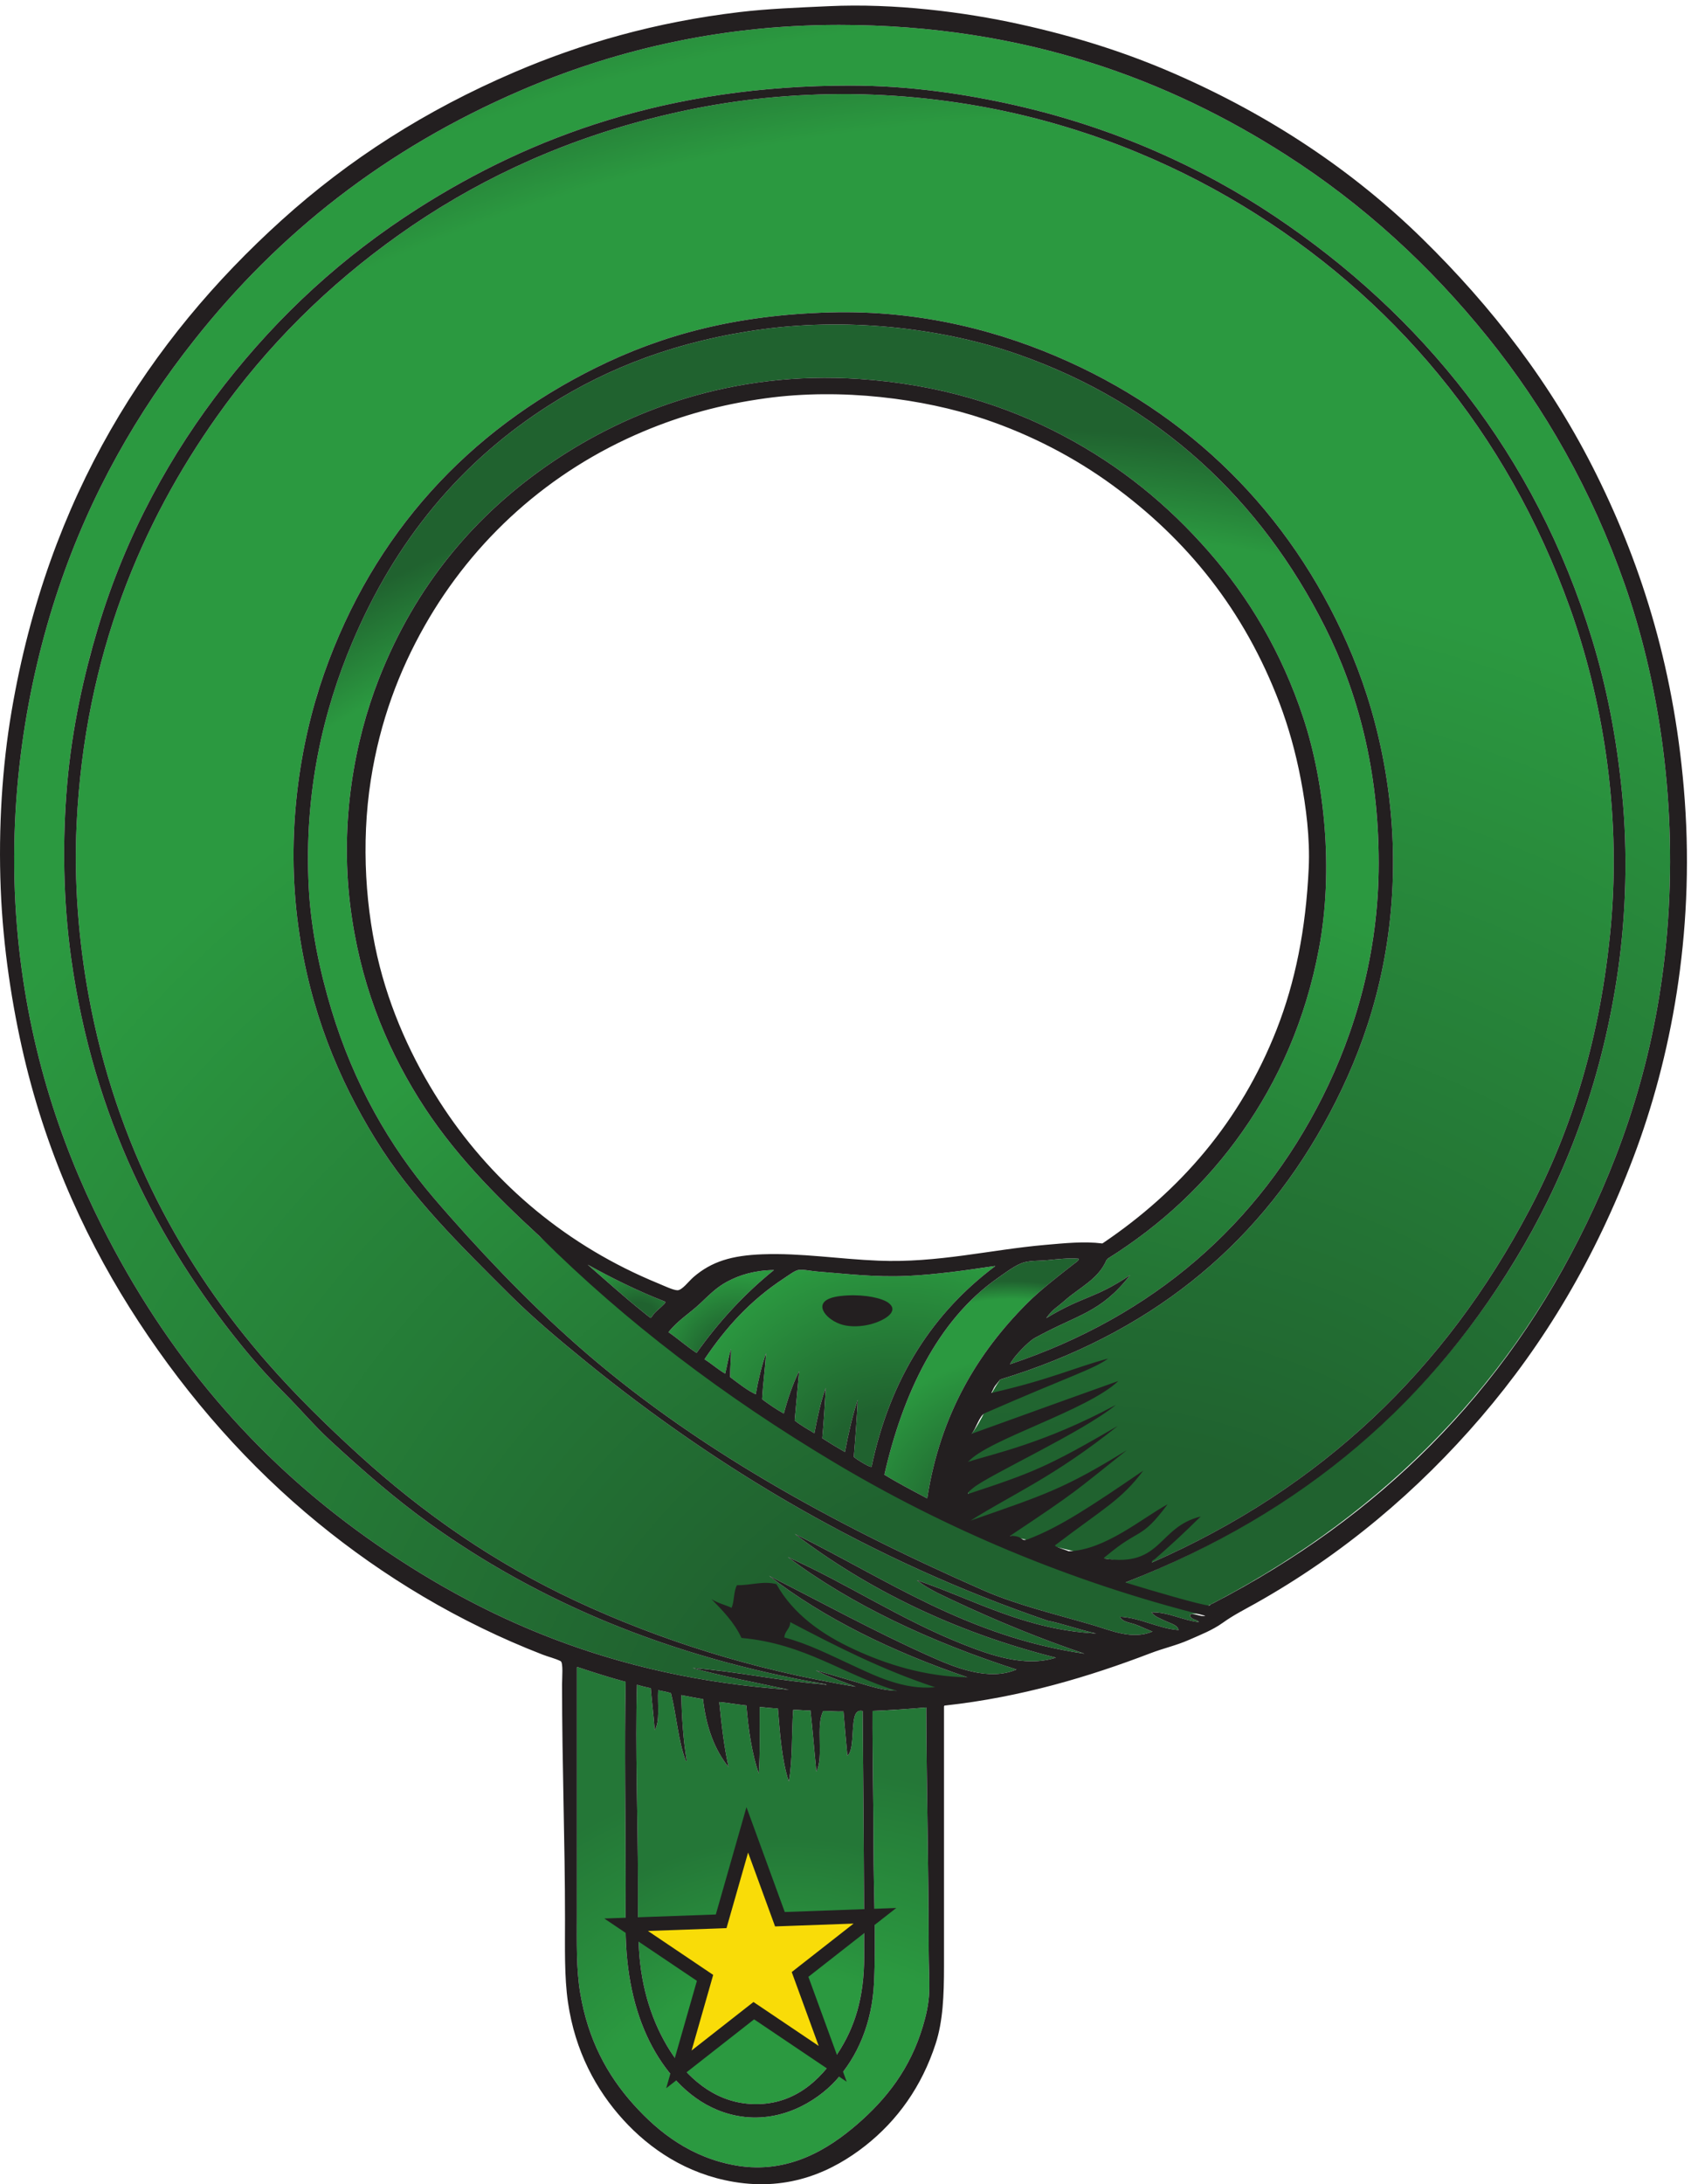 <?xml version="1.0" encoding="UTF-8" standalone="no"?>
<!-- Created with Inkscape (http://www.inkscape.org/) -->

<svg
   version="1.1"
   id="svg1"
   width="72.133"
   height="93.12"
   viewBox="0 0 72.133 93.12"
   sodipodi:docname="EKAWARDS_gawain_color.eps"
   xmlns:inkscape="http://www.inkscape.org/namespaces/inkscape"
   xmlns:sodipodi="http://sodipodi.sourceforge.net/DTD/sodipodi-0.dtd"
   xmlns="http://www.w3.org/2000/svg"
   xmlns:svg="http://www.w3.org/2000/svg">
  <defs
     id="defs1">
    <radialGradient
       fx="0"
       fy="0"
       cx="0"
       cy="0"
       r="1"
       gradientUnits="userSpaceOnUse"
       gradientTransform="matrix(79.513,0,0,-79.513,324.663,210.034)"
       spreadMethod="pad"
       id="radialGradient7">
      <stop
         style="stop-opacity:1;stop-color:#20622f"
         offset="0"
         id="stop2" />
      <stop
         style="stop-opacity:1;stop-color:#20622f"
         offset="0.216"
         id="stop3" />
      <stop
         style="stop-opacity:1;stop-color:#20622f"
         offset="0.238"
         id="stop4" />
      <stop
         style="stop-opacity:1;stop-color:#2b9940"
         offset="0.695"
         id="stop5" />
      <stop
         style="stop-opacity:1;stop-color:#2b9940"
         offset="0.927"
         id="stop6" />
      <stop
         style="stop-opacity:1;stop-color:#20622f"
         offset="1"
         id="stop7" />
    </radialGradient>
    <radialGradient
       fx="0"
       fy="0"
       cx="0"
       cy="0"
       r="1"
       gradientUnits="userSpaceOnUse"
       gradientTransform="matrix(40.853,0,0,-40.853,236.675,263.091)"
       spreadMethod="pad"
       id="radialGradient13">
      <stop
         style="stop-opacity:1;stop-color:#20622f"
         offset="0"
         id="stop8" />
      <stop
         style="stop-opacity:1;stop-color:#20622f"
         offset="0.216"
         id="stop9" />
      <stop
         style="stop-opacity:1;stop-color:#20622f"
         offset="0.238"
         id="stop10" />
      <stop
         style="stop-opacity:1;stop-color:#2b9940"
         offset="0.695"
         id="stop11" />
      <stop
         style="stop-opacity:1;stop-color:#2b9940"
         offset="0.927"
         id="stop12" />
      <stop
         style="stop-opacity:1;stop-color:#20622f"
         offset="1"
         id="stop13" />
    </radialGradient>
    <radialGradient
       fx="0"
       fy="0"
       cx="0"
       cy="0"
       r="1"
       gradientUnits="userSpaceOnUse"
       gradientTransform="matrix(148.297,0,0,-148.297,259.419,-15.069)"
       spreadMethod="pad"
       id="radialGradient19">
      <stop
         style="stop-opacity:1;stop-color:#20622f"
         offset="0"
         id="stop14" />
      <stop
         style="stop-opacity:1;stop-color:#20622f"
         offset="0.053"
         id="stop15" />
      <stop
         style="stop-opacity:1;stop-color:#2b9940"
         offset="0.15"
         id="stop16" />
      <stop
         style="stop-opacity:1;stop-color:#2b9940"
         offset="0.379"
         id="stop17" />
      <stop
         style="stop-opacity:1;stop-color:#2b9940"
         offset="0.578"
         id="stop18" />
      <stop
         style="stop-opacity:1;stop-color:#247737"
         offset="1"
         id="stop19" />
    </radialGradient>
    <radialGradient
       fx="0"
       fy="0"
       cx="0"
       cy="0"
       r="1"
       gradientUnits="userSpaceOnUse"
       gradientTransform="matrix(102.763,0,0,-102.763,252.183,8.515)"
       spreadMethod="pad"
       id="radialGradient25">
      <stop
         style="stop-opacity:1;stop-color:#20622f"
         offset="0"
         id="stop20" />
      <stop
         style="stop-opacity:1;stop-color:#20622f"
         offset="0.053"
         id="stop21" />
      <stop
         style="stop-opacity:1;stop-color:#2b9940"
         offset="0.15"
         id="stop22" />
      <stop
         style="stop-opacity:1;stop-color:#2b9940"
         offset="0.379"
         id="stop23" />
      <stop
         style="stop-opacity:1;stop-color:#2b9940"
         offset="0.578"
         id="stop24" />
      <stop
         style="stop-opacity:1;stop-color:#247737"
         offset="1"
         id="stop25" />
    </radialGradient>
    <radialGradient
       fx="0"
       fy="0"
       cx="0"
       cy="0"
       r="1"
       gradientUnits="userSpaceOnUse"
       gradientTransform="matrix(657.41,0,0,-657.41,354.097,90.381)"
       spreadMethod="pad"
       id="radialGradient31">
      <stop
         style="stop-opacity:1;stop-color:#20622f"
         offset="0"
         id="stop26" />
      <stop
         style="stop-opacity:1;stop-color:#20622f"
         offset="0.216"
         id="stop27" />
      <stop
         style="stop-opacity:1;stop-color:#20622f"
         offset="0.238"
         id="stop28" />
      <stop
         style="stop-opacity:1;stop-color:#2b9940"
         offset="0.695"
         id="stop29" />
      <stop
         style="stop-opacity:1;stop-color:#2b9940"
         offset="0.927"
         id="stop30" />
      <stop
         style="stop-opacity:1;stop-color:#20622f"
         offset="1"
         id="stop31" />
    </radialGradient>
    <radialGradient
       fx="0"
       fy="0"
       cx="0"
       cy="0"
       r="1"
       gradientUnits="userSpaceOnUse"
       gradientTransform="matrix(613.131,0,0,-613.131,348.97,92.236)"
       spreadMethod="pad"
       id="radialGradient37">
      <stop
         style="stop-opacity:1;stop-color:#20622f"
         offset="0"
         id="stop32" />
      <stop
         style="stop-opacity:1;stop-color:#20622f"
         offset="0.216"
         id="stop33" />
      <stop
         style="stop-opacity:1;stop-color:#20622f"
         offset="0.238"
         id="stop34" />
      <stop
         style="stop-opacity:1;stop-color:#2b9940"
         offset="0.695"
         id="stop35" />
      <stop
         style="stop-opacity:1;stop-color:#2b9940"
         offset="0.927"
         id="stop36" />
      <stop
         style="stop-opacity:1;stop-color:#20622f"
         offset="1"
         id="stop37" />
    </radialGradient>
    <radialGradient
       fx="0"
       fy="0"
       cx="0"
       cy="0"
       r="1"
       gradientUnits="userSpaceOnUse"
       gradientTransform="matrix(437.561,0,0,-437.561,324.8,122.451)"
       spreadMethod="pad"
       id="radialGradient43">
      <stop
         style="stop-opacity:1;stop-color:#20622f"
         offset="0"
         id="stop38" />
      <stop
         style="stop-opacity:1;stop-color:#20622f"
         offset="0.216"
         id="stop39" />
      <stop
         style="stop-opacity:1;stop-color:#20622f"
         offset="0.238"
         id="stop40" />
      <stop
         style="stop-opacity:1;stop-color:#2b9940"
         offset="0.695"
         id="stop41" />
      <stop
         style="stop-opacity:1;stop-color:#2b9940"
         offset="0.927"
         id="stop42" />
      <stop
         style="stop-opacity:1;stop-color:#20622f"
         offset="1"
         id="stop43" />
    </radialGradient>
    <radialGradient
       fx="0"
       fy="0"
       cx="0"
       cy="0"
       r="1"
       gradientUnits="userSpaceOnUse"
       gradientTransform="matrix(29.783,0,0,-29.783,204.868,275.527)"
       spreadMethod="pad"
       id="radialGradient49">
      <stop
         style="stop-opacity:1;stop-color:#20622f"
         offset="0"
         id="stop44" />
      <stop
         style="stop-opacity:1;stop-color:#20622f"
         offset="0.216"
         id="stop45" />
      <stop
         style="stop-opacity:1;stop-color:#20622f"
         offset="0.238"
         id="stop46" />
      <stop
         style="stop-opacity:1;stop-color:#2b9940"
         offset="0.695"
         id="stop47" />
      <stop
         style="stop-opacity:1;stop-color:#2b9940"
         offset="0.927"
         id="stop48" />
      <stop
         style="stop-opacity:1;stop-color:#20622f"
         offset="1"
         id="stop49" />
    </radialGradient>
    <radialGradient
       fx="0"
       fy="0"
       cx="0"
       cy="0"
       r="1"
       gradientUnits="userSpaceOnUse"
       gradientTransform="matrix(111.594,0,0,-111.594,287.339,221.753)"
       spreadMethod="pad"
       id="radialGradient55">
      <stop
         style="stop-opacity:1;stop-color:#20622f"
         offset="0"
         id="stop50" />
      <stop
         style="stop-opacity:1;stop-color:#20622f"
         offset="0.216"
         id="stop51" />
      <stop
         style="stop-opacity:1;stop-color:#20622f"
         offset="0.238"
         id="stop52" />
      <stop
         style="stop-opacity:1;stop-color:#2b9940"
         offset="0.695"
         id="stop53" />
      <stop
         style="stop-opacity:1;stop-color:#2b9940"
         offset="0.927"
         id="stop54" />
      <stop
         style="stop-opacity:1;stop-color:#20622f"
         offset="1"
         id="stop55" />
    </radialGradient>
  </defs>
  <sodipodi:namedview
     id="namedview1"
     pagecolor="#505050"
     bordercolor="#eeeeee"
     borderopacity="1"
     inkscape:showpageshadow="0"
     inkscape:pageopacity="0"
     inkscape:pagecheckerboard="0"
     inkscape:deskcolor="#505050">
    <inkscape:page
       x="0"
       y="0"
       inkscape:label="1"
       id="page1"
       width="72.133"
       height="93.12"
       margin="0"
       bleed="0" />
  </sodipodi:namedview>
  <g
     id="g1"
     inkscape:groupmode="layer"
     inkscape:label="1">
    <g
       id="group-R5">
      <path
         id="path2"
         d="m 345.922,296.68 c 0.254,-0.555 -0.887,-1.203 -1.582,-1.739 -5.027,-3.945 -10.399,-8.027 -15.008,-12.656 -15.566,-15.566 -27.766,-35.41 -31.945,-62.433 -4.649,2.461 -9.336,4.882 -13.739,7.589 5.809,25.575 16.942,49.473 36.192,62.911 2.656,1.855 6.094,4.531 8.848,5.214 2.207,0.547 4.765,0.411 7.109,0.633 3.535,0.344 6.785,0.735 10.125,0.481"
         style="fill:url(#radialGradient7);fill-opacity:1;fill-rule:evenodd;stroke:none"
         transform="matrix(0.133,0,0,-0.133,0,93.12)" />
      <path
         id="path7"
         d="m 248.238,293.047 c -9.488,-7.649 -17.707,-16.555 -24.82,-26.563 -3.18,2.039 -5.902,4.524 -9.008,6.641 2.84,3.66 6.824,6.074 10.11,9.16 3.015,2.832 5.285,5.235 8.859,7.117 3.871,2.051 8.641,3.567 14.859,3.645"
         style="fill:url(#radialGradient13);fill-opacity:1;fill-rule:evenodd;stroke:none"
         transform="matrix(0.133,0,0,-0.133,0,93.12)" />
      <path
         id="path13"
         d="m 185.164,165.801 c 5.074,-1.668 10.152,-3.34 15.496,-4.746 -0.418,-21.211 0,-43.918 0,-65.442 0,-7.359 -0.23,-14.559 0.313,-21.504 1.023,-13.133 4.547,-24.492 10.273,-33.504 5.5,-8.652 13.68,-16.473 25.137,-18.664 13.738,-2.606 25.465,4.543 31.609,11.234 6.988,7.594 11.719,18.387 12.336,31.453 0.672,14.531 -0.168,29.141 -0.168,43.633 0,14.531 -0.39,29.043 -0.312,43.457 5.879,0.234 11.601,0.644 17.226,1.113 0.078,-25.488 0.793,-52.129 0.793,-78.242 0,-4.562 0.313,-8.867 0.164,-12.957 C 297.875,57.668 297.016,54.043 295.973,50.566 291.918,37.059 284.379,27.363 274.789,19.102 265.938,11.473 252.98,3.137 236.223,5.984 221.711,8.469 211.324,16.523 203.184,25.586 c -8.512,9.48 -14.575,20.82 -17.071,35.566 -1.343,7.941 -1.101,16.445 -1.101,25.293 0,26.082 0,52.649 0,78.875 -0.016,0.227 -0.032,0.45 0.152,0.481"
         style="fill:url(#radialGradient19);fill-opacity:1;fill-rule:evenodd;stroke:none"
         transform="matrix(0.133,0,0,-0.133,0,93.12)" />
      <path
         id="path19"
         d="m 218.516,156.785 c 2.32,-0.43 4.57,-0.906 6.957,-1.269 0.996,-9.012 3.738,-16.289 8.218,-21.817 -1.484,6.477 -2.281,13.637 -3.003,20.871 2.988,-0.273 5.738,-0.793 8.699,-1.101 0.64,-7.942 1.785,-15.395 3.953,-21.809 0.531,6.668 0.234,14.188 0.312,21.328 1.957,-0.136 3.774,-0.429 5.844,-0.468 0.664,-8.301 1.266,-16.661 3.484,-23.399 1.278,6.836 0.86,15.371 1.422,22.922 2,0.105 3.524,-0.277 5.536,-0.156 0.722,-6.449 1.238,-13.086 1.894,-19.602 2.469,4.758 -0.324,14.746 2.211,19.434 2.195,-0.008 4.16,-0.254 6.48,-0.149 0.383,-4.785 0.817,-9.519 1.262,-14.234 2.11,1.914 1.313,8.191 2.215,12.176 0.316,1.375 0.895,2.558 2.684,2.207 0.207,-25.762 0.48,-52.508 0.48,-78.703 0,-13.289 -3.039,-22.781 -8.535,-31.141 -5.469,-8.32 -14.039,-16.973 -27.984,-16.133 -11.95,0.731 -20.594,8.914 -25.762,17.078 -5.582,8.789 -9.278,19.875 -9.957,32.715 -0.371,6.926 -0.321,14.043 -0.321,21.184 0,20.691 -0.914,42.508 -0.312,63.386 1.422,-0.417 2.895,-0.789 4.422,-1.101 0.387,-4.524 0.933,-8.887 1.269,-13.438 1.77,2.86 0.844,8.426 1.106,12.793 1.414,-0.265 2.832,-0.527 4.105,-0.949 1.778,-7.019 2.309,-15.293 4.746,-21.648 0.125,-0.039 0.157,-0.157 0.317,-0.157 -1.078,6.563 -1.598,13.692 -1.742,21.18"
         style="fill:url(#radialGradient25);fill-opacity:1;fill-rule:evenodd;stroke:none"
         transform="matrix(0.133,0,0,-0.133,0,93.12)" />
      <path
         id="path25"
         d="m 222.152,165.477 c 9.844,-2.743 20.481,-4.707 30.828,-6.954 -56.695,3.989 -99.367,23.157 -135.464,48.84 -35.953,25.586 -64.137,58.621 -84.887,99.903 -13.75,27.351 -24.109,58.949 -27.191,95.953 -3.363,40.457 3.211,78.121 13.281,108.121 10.344,30.793 25.566,57.019 43.469,79.656 27.266,34.496 61.489,61.484 104.805,80.141 28.352,12.218 62.461,21.027 102.11,21.027 59.984,0 106.312,-17.98 143.207,-41.57 25.07,-16.028 46.406,-35.696 64.804,-58.485 18.43,-22.812 33.43,-49.211 43.957,-79.199 10.457,-29.84 16.7,-67.289 13.907,-107.797 -2.629,-37.937 -12.747,-69.5 -26.086,-97.058 -26.727,-55.203 -68.953,-95.879 -122.977,-123.446 -0.187,-0.031 -0.285,0.028 -0.312,0.157 -9.036,2.078 -17.11,5.125 -25.606,7.746 56.992,22.207 99.746,58.367 128.828,108.59 14.324,24.746 25.36,54.257 30.196,88.523 2.5,17.855 3.074,37.227 1.25,55.949 -1.75,18.098 -4.973,34.364 -9.641,49.637 -18.242,59.625 -54.941,104.242 -101.797,135.625 -23.211,15.539 -51.219,28.328 -83.144,35.559 -16.161,3.668 -34.258,6.328 -52.954,6.328 -58.32,0 -102.406,-16.297 -138.625,-39.36 C 109.75,617.852 89.477,599.141 71.988,576.773 54.965,555.004 40.43,528.984 31.363,498.688 26.934,483.863 23.129,466.941 21.562,449.051 19.965,430.77 20.25,411.445 22.832,392.945 c 7.125,-51.144 28.016,-91.187 54.375,-123.773 4.387,-5.422 9.113,-10.695 14.066,-15.656 4.988,-4.981 9.485,-10.34 14.543,-15.008 10.379,-9.582 20.868,-18.781 32.403,-27.035 34.476,-24.637 75.957,-42.43 126.617,-51.211 0.828,-0.41 -0.844,0 -0.793,0 -13.746,1.015 -27.789,4.14 -41.891,5.215"
         style="fill:url(#radialGradient31);fill-opacity:1;fill-rule:evenodd;stroke:none"
         transform="matrix(0.133,0,0,-0.133,0,93.12)" />
      <path
         id="path31"
         d="m 323.949,207.844 -12.644,4.89 -0.782,8.543 v 10.286 l 1.094,8.992 c 1.348,1.457 5.809,9.273 4.746,9.64 1.289,2.782 2.774,5.352 4.422,7.754 47.356,14.434 81.563,42.02 103.703,81.727 11.024,19.777 19.649,42.734 21.805,70.972 2.316,30.258 -3.711,57.961 -12.488,79.188 -17.649,42.703 -49.075,75.375 -91.047,94.367 -21.094,9.543 -46.942,16.633 -76.664,15.805 -30.071,-0.84 -53.594,-7.153 -74.922,-17.699 -40.867,-20.211 -71.426,-53.047 -87.258,-98.161 -7.875,-22.46 -12.312,-51.32 -8.215,-81.093 3.695,-26.848 12.875,-48.817 24.66,-67.965 11.68,-18.988 27.36,-34.164 42.996,-49.797 7.657,-7.656 16.196,-14.766 24.653,-21.66 42.265,-34.414 91.449,-63.672 147.965,-82.981 4.48,-0.855 10.379,-2.968 15.632,-4.109 -23.015,1.219 -39.023,10.82 -57.539,17.082 3.536,-2.824 8,-4.77 12.336,-6.809 12.996,-6.113 27.11,-11.925 41.414,-16.75 -37.656,5.481 -63.652,24.016 -92.937,38.411 22.988,-17.532 50.965,-31.426 83.769,-39.676 -9.96,-3.227 -21.281,0.933 -29.718,4.265 -20.039,7.903 -37.481,19.618 -56.27,27.981 20.449,-15.344 45.86,-27.199 73.352,-36.047 -8.946,-3.867 -19.883,0.715 -27.5,4.121 -17.813,7.922 -35.254,17.52 -51.864,25.918 17.739,-13.73 39.84,-24.453 63.707,-32.559 -7.5,-6.171 -5.332,-4.902 -22.753,-4.277 -4.766,0.059 -9.09,1.641 -13.286,2.852 -4.218,1.218 -8.355,2.5 -12.644,3.633 3.504,-1.875 8.601,-3.528 12.801,-5.215 -33.325,5.507 -62.953,15.019 -89.461,27.343 -26.653,12.403 -49.5,28.418 -70.032,47.11 -10.324,9.402 -20.132,19.012 -29.238,29.402 -26.918,30.684 -48.52,69.301 -57.379,118.074 -3.129,17.211 -4.684,35.856 -3.793,54.532 2.57,54.382 21.152,97.027 44.895,130.566 16.164,22.852 35.754,42.27 58.64,58.484 22.895,16.231 49.34,29.043 79.981,36.989 15.883,4.121 32.309,6.882 50.898,7.75 18.922,0.879 37.125,-0.465 54.379,-3.477 32.539,-5.695 61.282,-17.558 85.039,-31.933 47.969,-29.024 84.817,-72.325 105.11,-128.981 9.98,-27.875 16.609,-64.031 13.125,-102.113 -3.262,-35.547 -12.59,-65.348 -26.086,-90.883 -27.078,-51.301 -66.629,-89.133 -121.082,-113.031 -0.207,0.605 3.261,-1.668 -15.332,1.261 l -30.188,7.278"
         style="fill:url(#radialGradient37);fill-opacity:1;fill-rule:evenodd;stroke:none"
         transform="matrix(0.133,0,0,-0.133,0,93.12)" />
      <path
         id="path37"
         d="m 386.871,183.027 c -1.418,-0.5 -4.043,0.243 -5.215,-0.468 -0.031,-1.672 2.617,-1.496 2.832,-2.375 -5.371,0.636 -9.629,3.222 -15.175,3.156 0.886,-1.375 2.91,-2.031 4.589,-2.852 1.602,-0.761 3.77,-1.211 4.11,-2.843 -6.492,0.468 -12.188,3.937 -18.809,4.269 0.664,-1.68 3.34,-1.887 5.051,-2.527 1.883,-0.707 3.66,-1.614 5.379,-2.219 -6.492,-2.727 -13.164,0.312 -19.121,2.07 -11.934,3.496 -24.422,6.453 -35.254,11.211 -48.5,21.309 -93.379,46.035 -130.41,78.723 -8.254,7.293 -16.102,14.871 -23.711,22.762 -7.598,7.89 -14.992,15.988 -22.129,24.343 -14.098,16.516 -25.528,36.465 -32.719,60.227 -3.484,11.531 -6.555,25.242 -7.269,39.199 -1.574,30.668 4.731,56.719 13.911,78.402 13.855,32.731 34.769,58.067 63.226,76.188 19.032,12.117 41.489,20.727 68.602,24.344 29.172,3.894 59.027,-0.11 81.722,-8.067 45.301,-15.855 78.047,-46.761 98.485,-87.41 10.488,-20.883 17.226,-45.707 17.226,-75.715 0,-29.074 -7.773,-54.527 -18.027,-74.922 -20.535,-40.839 -54.16,-70.253 -100.215,-85.671 0.949,2.265 5.957,7.324 7.871,8.378 13.965,7.723 21.055,7.903 30.676,20.204 -11.68,-7.801 -14.758,-6.473 -26.926,-13.797 2.434,3.261 2.403,2.531 6.075,5.761 4.707,4.129 10.714,6.77 13.281,12.957 0.148,0.071 0.293,0.137 0.324,0.325 17.332,10.871 31.648,24.277 43.152,40.625 11.477,16.293 20.313,35.703 24.661,58.961 4.687,25.113 1.757,53.203 -5.071,73.812 -6.941,21 -17.469,38.57 -30.34,53.266 -13.175,15.062 -28.203,27.386 -46.632,37.148 -18.407,9.75 -39.95,16.473 -65.438,18.18 -40.871,2.738 -74.258,-10.305 -98.32,-26.555 -24.856,-16.781 -44.055,-39.633 -55.801,-69.711 -7.734,-19.824 -12.441,-45.347 -9.164,-72.234 3.012,-24.707 11.238,-44.746 21.812,-61.809 10.704,-17.269 24.399,-31.105 39.039,-44.574 29.032,-26.68 61.641,-50.012 96.426,-70.812 35.051,-20.965 73.203,-38.907 117.297,-49.95"
         style="fill:url(#radialGradient43);fill-opacity:1;fill-rule:evenodd;stroke:none"
         transform="matrix(0.133,0,0,-0.133,0,93.12)" />
      <path
         id="path43"
         d="m 188.484,294.773 c 7.457,-4.128 16.067,-8.484 24.821,-11.851 0.3,-0.356 -0.418,-0.879 -0.793,-1.262 -0.852,-0.867 -1.727,-1.504 -2.688,-2.527 -0.168,-0.188 -0.98,-1.41 -1.109,-1.43 -0.195,-0.019 -2.149,1.633 -2.684,2.063 -5.84,4.648 -12.343,10.507 -17.547,15.007"
         style="fill:url(#radialGradient49);fill-opacity:1;fill-rule:evenodd;stroke:none"
         transform="matrix(0.133,0,0,-0.133,0,93.12)" />
      <path
         id="path49"
         d="m 279.535,229.969 c -0.652,-0.067 -1.875,0.695 -2.851,1.269 -1.004,0.578 -2.09,1.289 -2.84,1.899 0.511,6.011 0.945,12.105 1.261,18.328 -1.738,-5.215 -3,-10.91 -4.109,-16.746 -2.48,1.414 -4.902,2.886 -7.269,4.414 0.468,5.281 0.82,10.672 1.109,16.129 -1.629,-4.434 -2.645,-9.481 -3.641,-14.539 -2.14,1.328 -4.414,2.539 -6.316,4.101 0.469,5.281 0.945,10.535 1.422,15.813 -2.039,-4.133 -3.602,-8.735 -4.906,-13.594 -2.473,1.375 -4.739,2.945 -6.957,4.578 0.273,5.117 0.949,9.813 1.265,14.863 -1.387,-4.14 -2.484,-8.562 -3.316,-13.269 -2.696,1.25 -5.664,3.59 -8.223,5.523 -0.004,3.117 0.293,5.93 0.324,9.016 -0.843,-2.434 -1.246,-5.305 -1.898,-7.91 -2.399,1.347 -4.309,3.172 -6.645,4.59 6.875,10.214 14.739,18.894 25.45,25.918 1.339,0.878 3.433,2.468 4.585,2.695 1.559,0.281 4.024,-0.313 6.165,-0.481 9.464,-0.75 18.339,-1.875 28.777,-1.414 4.668,0.196 9.531,0.703 14.211,1.25 4.805,0.575 9.539,1.309 13.758,1.903 0.109,0 0.207,0 0.324,0 -19.824,-14.852 -33.664,-35.672 -39.68,-64.336"
         style="fill:url(#radialGradient55);fill-opacity:1;fill-rule:evenodd;stroke:none"
         transform="matrix(0.133,0,0,-0.133,0,93.12)" />
      <path
         id="path55"
         d="m 220.258,135.605 c -0.16,0 -0.192,0.118 -0.317,0.157 -2.437,6.355 -2.968,14.629 -4.746,21.648 -1.273,0.422 -2.691,0.684 -4.105,0.949 -0.262,-4.367 0.664,-9.933 -1.106,-12.793 -0.336,4.551 -0.882,8.914 -1.269,13.438 -1.527,0.312 -3,0.684 -4.422,1.101 -0.602,-20.878 0.312,-42.695 0.312,-63.386 0,-7.141 -0.05,-14.258 0.321,-21.184 0.679,-12.84 4.375,-23.926 9.957,-32.715 5.168,-8.164 13.812,-16.348 25.762,-17.078 13.945,-0.84 22.515,7.812 27.984,16.133 5.496,8.359 8.535,17.852 8.535,31.141 0,26.195 -0.273,52.941 -0.48,78.703 -1.789,0.351 -2.368,-0.832 -2.684,-2.207 -0.902,-3.985 -0.105,-10.262 -2.215,-12.176 -0.445,4.715 -0.879,9.449 -1.262,14.234 -2.32,-0.105 -4.285,0.141 -6.48,0.149 -2.535,-4.688 0.258,-14.676 -2.211,-19.434 -0.656,6.516 -1.172,13.153 -1.894,19.602 -2.012,-0.121 -3.536,0.261 -5.536,0.156 -0.562,-7.551 -0.144,-16.086 -1.422,-22.922 -2.218,6.738 -2.82,15.098 -3.484,23.399 -2.07,0.039 -3.887,0.332 -5.844,0.468 -0.078,-7.14 0.219,-14.66 -0.312,-21.328 -2.168,6.414 -3.313,13.867 -3.953,21.809 -2.961,0.308 -5.711,0.828 -8.699,1.101 0.722,-7.234 1.519,-14.394 3.003,-20.871 -4.48,5.528 -7.222,12.805 -8.218,21.817 -2.387,0.363 -4.637,0.839 -6.957,1.269 0.144,-7.488 0.664,-14.617 1.742,-21.18 z m -35.246,29.715 c 0,-26.226 0,-52.793 0,-78.875 0,-8.848 -0.242,-17.352 1.101,-25.293 2.496,-14.746 8.559,-26.086 17.071,-35.566 8.14,-9.062 18.527,-17.117 33.039,-19.602 16.757,-2.848 29.715,5.488 38.566,13.117 9.59,8.262 17.129,17.957 21.184,31.465 1.043,3.477 1.902,7.102 2.058,11.066 0.149,4.09 -0.164,8.395 -0.164,12.957 0,26.113 -0.715,52.754 -0.793,78.242 -5.625,-0.469 -11.347,-0.879 -17.226,-1.113 -0.078,-14.414 0.312,-28.926 0.312,-43.457 0,-14.492 0.84,-29.102 0.168,-43.633 -0.617,-13.066 -5.348,-23.859 -12.336,-31.453 -6.144,-6.691 -17.871,-13.84 -31.609,-11.234 -11.457,2.191 -19.637,10.012 -25.137,18.664 -5.726,9.012 -9.25,20.371 -10.273,33.504 -0.543,6.945 -0.313,14.145 -0.313,21.504 0,21.524 -0.418,44.231 0,65.442 -5.344,1.406 -10.422,3.078 -15.496,4.746 -0.184,-0.031 -0.168,-0.254 -0.152,-0.481 z m 66.547,9.953 c 7.781,-2.089 14.457,-5.539 21.656,-8.847 7.258,-3.34 16.547,-8.067 26.711,-7.11 -16.903,5.547 -31.746,13.145 -46.473,20.868 -0.039,-2.235 -1.769,-2.774 -1.894,-4.911 z m -18.18,114.129 c -3.574,-1.882 -5.844,-4.285 -8.859,-7.117 -3.286,-3.086 -7.27,-5.5 -10.11,-9.16 3.106,-2.117 5.828,-4.602 9.008,-6.641 7.113,10.008 15.332,18.914 24.82,26.563 -6.218,-0.078 -10.988,-1.594 -14.859,-3.645 z m 85.836,4.903 c -0.117,0 -0.215,0 -0.324,0 -4.219,-0.594 -8.953,-1.328 -13.758,-1.903 -4.68,-0.547 -9.543,-1.054 -14.211,-1.25 -10.438,-0.461 -19.313,0.664 -28.777,1.414 -2.141,0.168 -4.606,0.762 -6.165,0.481 -1.152,-0.227 -3.246,-1.817 -4.585,-2.695 -10.711,-7.024 -18.575,-15.704 -25.45,-25.918 2.336,-1.418 4.246,-3.243 6.645,-4.59 0.652,2.605 1.055,5.476 1.898,7.91 -0.031,-3.086 -0.328,-5.899 -0.324,-9.016 2.559,-1.933 5.527,-4.273 8.223,-5.523 0.832,4.707 1.929,9.129 3.316,13.269 -0.316,-5.05 -0.992,-9.746 -1.265,-14.863 2.218,-1.633 4.484,-3.203 6.957,-4.578 1.304,4.859 2.867,9.461 4.906,13.594 -0.477,-5.278 -0.953,-10.532 -1.422,-15.813 1.902,-1.562 4.176,-2.773 6.316,-4.101 0.996,5.058 2.012,10.105 3.641,14.539 -0.289,-5.457 -0.641,-10.848 -1.109,-16.129 2.367,-1.528 4.789,-3 7.269,-4.414 1.109,5.836 2.371,11.531 4.109,16.746 -0.316,-6.223 -0.75,-12.317 -1.261,-18.328 0.75,-0.61 1.836,-1.321 2.84,-1.899 0.976,-0.574 2.199,-1.336 2.851,-1.269 6.016,28.664 19.856,49.484 39.68,64.336 z M 206.031,279.766 c 0.535,-0.43 2.489,-2.082 2.684,-2.063 0.129,0.02 0.941,1.242 1.109,1.43 0.961,1.023 1.836,1.66 2.688,2.527 0.375,0.383 1.093,0.906 0.793,1.262 -8.754,3.367 -17.364,7.723 -24.821,11.851 5.204,-4.5 11.707,-10.359 17.547,-15.007 z m 129.766,16.433 c -2.344,-0.222 -4.902,-0.086 -7.109,-0.633 -2.754,-0.683 -6.192,-3.359 -8.848,-5.214 -19.25,-13.438 -30.383,-37.336 -36.192,-62.911 4.403,-2.707 9.09,-5.128 13.739,-7.589 4.179,27.023 16.379,46.867 31.945,62.433 4.609,4.629 9.981,8.711 15.008,12.656 0.695,0.536 1.836,1.184 1.582,1.739 -3.34,0.254 -6.59,-0.137 -10.125,-0.481 z m 73.672,73.977 c 5.945,15.152 9.355,32.027 10.273,51.687 0.449,9.59 -0.859,19.715 -2.531,28.453 -1.68,8.805 -3.965,16.836 -6.785,24.34 -11.281,29.774 -29.66,52.59 -53.918,70.188 -11.629,8.449 -25.528,15.855 -40.938,21.023 -19.394,6.516 -45.632,9.953 -69.867,6.633 -14.687,-2 -27.305,-5.598 -39.199,-10.586 -30.352,-12.73 -54.649,-34.738 -70.344,-62.437 -8.148,-14.395 -14.269,-30.446 -17.222,-49.317 -3.215,-20.523 -1.657,-42.211 2.843,-59.75 4.414,-17.203 12.024,-32.656 20.703,-45.683 16.227,-24.329 39.536,-44.043 68.606,-55.95 1.879,-0.777 4.812,-2.183 6.168,-2.214 1.508,-0.04 3.597,2.878 5.215,4.265 5.781,4.953 12.191,6.906 22.129,7.266 12.277,0.461 24.503,-1.543 37.14,-2.047 19.043,-0.766 35.852,3.512 53.43,5.055 6.289,0.546 12.547,1.203 18.34,0.468 0.144,0 0.183,0.141 0.32,0.168 24.59,16.629 43.984,38.778 55.637,68.438 z M 267.301,231.531 c -34.785,20.805 -66.367,44.61 -94.153,72.258 -14.64,13.469 -28.335,27.305 -39.039,44.574 -10.574,17.063 -18.8,37.102 -21.812,61.809 -3.277,26.887 1.43,52.41 9.164,72.234 11.746,30.078 30.945,52.93 55.801,69.711 24.062,16.25 57.449,29.293 98.32,26.555 25.488,-1.707 47.031,-8.43 65.438,-18.18 18.429,-9.762 33.457,-22.086 46.632,-37.148 12.871,-14.696 23.399,-32.266 30.34,-53.266 6.828,-20.609 9.758,-48.699 5.071,-73.812 -4.348,-23.258 -13.184,-42.668 -24.661,-58.961 -11.504,-16.348 -25.82,-29.754 -43.152,-40.625 -0.031,-0.188 -0.176,-0.254 -0.324,-0.325 -2.567,-6.187 -8.574,-8.828 -13.281,-12.957 -3.672,-3.23 -3.641,-2.5 -6.075,-5.761 12.168,7.324 15.246,5.996 26.926,13.797 -9.621,-12.301 -16.711,-12.481 -30.676,-20.204 -1.914,-1.054 -6.922,-6.113 -7.871,-8.378 46.055,15.418 79.68,44.832 100.215,85.671 10.254,20.395 18.027,45.848 18.027,74.922 0,30.008 -6.738,54.832 -17.226,75.715 -20.438,40.649 -53.184,71.555 -98.485,87.41 -22.695,7.957 -52.55,11.961 -81.722,8.067 -27.113,-3.617 -49.57,-12.227 -68.602,-24.344 -28.457,-18.121 -49.371,-43.457 -63.226,-76.188 -9.18,-21.683 -15.485,-47.734 -13.911,-78.402 0.715,-13.957 3.785,-27.668 7.269,-39.199 7.191,-23.762 18.621,-43.711 32.719,-60.227 7.137,-8.355 14.531,-16.453 22.129,-24.343 7.609,-7.891 15.457,-15.469 23.711,-22.762 37.031,-32.688 81.91,-57.414 130.41,-78.723 10.832,-4.758 23.32,-7.715 35.254,-11.211 5.957,-1.758 12.629,-4.797 19.121,-2.07 -1.719,0.605 -3.496,1.512 -5.379,2.219 -1.711,0.64 -4.387,0.847 -5.051,2.527 6.621,-0.332 12.317,-3.801 18.809,-4.269 -0.34,1.632 -2.508,2.082 -4.11,2.843 -1.679,0.821 -3.703,1.477 -4.589,2.852 5.546,0.066 9.804,-2.52 15.175,-3.156 -0.215,0.879 -2.863,0.703 -2.832,2.375 1.172,0.711 3.524,-0.832 4.922,-0.332 -44.082,11.054 -84.23,28.339 -119.277,49.304 z m -3.258,-71.269 c -0.051,0 1.621,-0.41 0.793,0 -50.66,8.781 -92.141,26.574 -126.617,51.211 -11.535,8.254 -22.024,17.453 -32.403,27.035 -5.058,4.668 -9.554,10.027 -14.543,15.008 -4.953,4.961 -9.68,10.234 -14.066,15.656 -26.359,32.586 -47.25,72.629 -54.375,123.773 -2.582,18.5 -2.867,37.825 -1.27,56.106 1.566,17.89 5.371,34.812 9.801,49.637 9.066,30.296 23.602,56.316 40.625,78.085 17.488,22.368 37.762,41.079 62.121,56.59 36.219,23.063 80.305,39.36 138.625,39.36 18.696,0 36.793,-2.66 52.954,-6.328 31.925,-7.231 59.933,-20.02 83.144,-35.559 46.856,-31.383 83.555,-76 101.797,-135.625 4.668,-15.273 7.891,-31.539 9.641,-49.637 1.824,-18.722 1.25,-38.094 -1.25,-55.949 -4.836,-34.266 -15.872,-63.777 -30.196,-88.523 -29.082,-50.223 -70.89,-86.024 -127.89,-108.219 8.504,-2.621 24.629,-7.356 26.941,-7.383 0.598,0.547 0.645,0.438 1.281,0.777 53.074,27.532 93.328,67.231 119.735,121.778 13.339,27.558 23.457,59.121 26.086,97.058 2.793,40.508 -3.45,77.957 -13.907,107.797 -10.527,29.988 -25.527,56.387 -43.957,79.199 -18.398,22.789 -39.734,42.457 -64.804,58.485 -36.895,23.59 -83.223,41.57 -143.207,41.57 -39.649,0 -73.758,-8.809 -102.11,-21.027 C 123.676,652.48 89.453,625.492 62.188,590.996 44.285,568.359 29.062,542.133 18.719,511.34 8.648,481.34 2.074,443.676 5.438,403.219 c 3.082,-37.004 13.441,-68.602 27.191,-95.953 20.75,-41.282 48.934,-74.317 84.887,-99.903 36.097,-25.683 78.769,-44.851 135.464,-48.84 -10.347,2.247 -20.984,4.211 -30.828,6.954 14.102,-1.075 28.145,-4.2 41.891,-5.215 z m 46.48,71.301 c 7.547,2.48 24.102,5.75 47.391,18.261 -10.703,-8.75 -40.84,-22.511 -45.82,-26.648 -0.703,-0.578 -1.785,-1.34 -1.571,-1.899 20.586,6.77 25.477,8.688 47.989,21.797 -20.578,-16.465 -34.348,-22.156 -47.207,-30.34 23.953,8.34 30.027,10.2 50.078,22.555 -16.797,-13.332 -15.422,-12.809 -37.434,-27.445 4.727,0.054 3.047,-2.117 5.996,-0.989 9.895,3.786 19.668,10.231 36.719,21.875 -7.07,-9.417 -12.48,-11.914 -28.289,-23.933 -0.461,-0.348 4.031,-1.652 4.363,-1.887 11.602,0.293 23.692,10.692 31.739,15.039 -8.661,-11.648 -8.719,-7.363 -19.696,-16.582 -0.254,-0.215 -0.722,-0.39 -0.644,-0.801 18.593,-2.929 17.097,10.079 30.965,13.477 -6.25,-6.113 -8.172,-7.891 -14.676,-13.633 -0.344,-0.293 -1.164,-0.5 -0.957,-1.105 54.453,23.898 94.004,61.73 121.082,113.031 13.496,25.535 22.824,55.336 26.086,90.883 3.484,38.082 -3.145,74.238 -13.125,102.113 -20.293,56.656 -57.141,99.957 -105.11,128.981 -23.757,14.375 -52.5,26.238 -85.039,31.933 -17.254,3.012 -35.457,4.356 -54.379,3.477 -18.589,-0.868 -35.015,-3.629 -50.898,-7.75 C 177.445,654.027 151,641.215 128.105,624.984 105.219,608.77 85.629,589.352 69.465,566.5 45.723,532.961 27.141,490.316 24.57,435.934 c -0.891,-18.676 0.664,-37.321 3.793,-54.532 8.859,-48.773 30.461,-87.39 57.379,-118.074 9.105,-10.39 18.914,-20 29.238,-29.402 20.532,-18.692 43.379,-34.707 70.032,-47.11 26.508,-12.324 56.136,-21.836 89.461,-27.343 -4.2,1.687 -9.297,3.34 -12.801,5.215 4.289,-1.133 8.426,-2.415 12.644,-3.633 4.196,-1.211 8.52,-2.793 13.286,-2.852 -17.141,5.106 -29.387,15.098 -49.797,16.914 -2.258,5.02 -6.328,9.063 -9.645,12.488 1.735,-1.265 4.836,-2 6.481,-2.839 0.91,2.089 0.629,5.371 1.742,7.265 4.531,-0.078 8.418,1.453 12.64,0.321 5.348,-9.59 14.586,-16.133 24.821,-20.86 10.293,-4.773 22.566,-8.738 36.511,-9.012 -23.867,8.106 -45.968,18.829 -63.707,32.559 16.61,-8.398 34.051,-17.996 51.864,-25.918 7.617,-3.406 18.554,-7.988 27.5,-4.121 -27.492,8.848 -52.903,20.703 -73.352,36.047 18.789,-8.363 36.231,-20.078 56.27,-27.981 8.437,-3.332 19.758,-7.492 29.718,-4.265 -32.804,8.25 -60.781,22.144 -83.769,39.676 29.285,-14.395 55.281,-32.93 92.937,-38.411 -14.304,4.825 -28.418,10.637 -41.414,16.75 -4.336,2.039 -8.8,3.985 -12.336,6.809 18.516,-6.262 34.524,-15.863 57.539,-17.082 -5.253,1.141 -11.152,3.254 -15.632,4.109 -56.516,19.309 -105.7,48.567 -147.965,82.981 -8.457,6.894 -16.996,14.004 -24.653,21.66 -15.636,15.633 -31.316,30.809 -42.996,49.797 -11.785,19.148 -20.965,41.117 -24.66,67.965 -4.098,29.773 0.34,58.633 8.215,81.093 15.832,45.114 46.391,77.95 87.258,98.161 21.328,10.546 44.851,16.859 74.922,17.699 29.722,0.828 55.57,-6.262 76.664,-15.805 41.972,-18.992 73.398,-51.664 91.047,-94.367 8.777,-21.227 14.804,-48.93 12.488,-79.188 -2.156,-28.238 -10.781,-51.195 -21.805,-70.972 -22.14,-39.707 -56.347,-67.293 -103.703,-81.727 -1.582,-2.062 -1.531,-1.519 -2.82,-4.301 19.101,4.36 26.668,8.157 37.449,11.02 -4.844,-3.477 -11.875,-5.426 -39.531,-17.5 -1.746,-0.762 -2.918,-5.156 -4.266,-6.613 31.238,11.265 34.344,12.394 47.078,16.925 -10,-9.503 -41.875,-18.75 -48.172,-25.917 z m -7.285,-78.094 c -0.343,0.027 -0.488,-0.129 -0.468,-0.481 0,-27.09 0,-55.312 0,-82.988 0,-9.465 -0.325,-17.715 -2.688,-24.973 C 295.629,31.328 287.836,20.449 277.477,12.305 267.383,4.387 253.473,-2.316 235.273,0.77 220.191,3.32 208.398,11.301 199.867,20.691 c -8.711,9.582 -15.418,21.977 -17.703,37.617 -1.191,8.137 -0.949,17.559 -0.949,26.711 0,25.175 -0.949,49.16 -0.949,75.243 0,2.062 0.437,6.984 -0.477,7.433 -1.766,0.868 -3.836,1.336 -5.691,2.051 -27.032,10.469 -51.2,25.129 -72.078,42.207 -22.122,18.086 -41.395,39.871 -57.532,64.492 -15.777,24.055 -29.141,52.356 -36.836,85.196 -3.766,16.074 -6.676,34.761 -7.422,53.589 -0.789,19.551 0.484,39.344 3.477,56.903 11.723,68.93 44.062,118.992 86.621,157.437 21.664,19.571 46.266,35.27 74.606,47.418 21.535,9.239 45.254,16.078 72.234,19.285 9.008,1.075 18.422,1.426 28.613,1.895 21.176,0.988 43.539,-1.891 60.856,-5.688 18.816,-4.121 34.91,-9.335 50.105,-15.968 30.879,-13.469 57.356,-31.254 79.356,-52.785 22.316,-21.856 41.515,-46.524 56.105,-76.043 14.656,-29.618 25.195,-63.289 28.145,-104.008 3.132,-43.262 -4.473,-82.848 -16.438,-114.438 -12.312,-32.488 -28.543,-59.621 -48.847,-83.3 -20.254,-23.625 -44.403,-44.051 -72.403,-59.758 -3.582,-2.008 -7.109,-3.778 -10.418,-6.16 -3.398,-2.43 -7.109,-3.848 -10.91,-5.528 -3.953,-1.75 -8.152,-2.676 -12.332,-4.269 -19.582,-7.5 -41.484,-14.09 -65.762,-16.754"
         style="fill:#231f20;fill-opacity:1;fill-rule:evenodd;stroke:none"
         transform="matrix(0.133,0,0,-0.133,0,93.12)" />
      <path
         id="path56"
         d="m 271.855,284.906 c 5.727,0.293 11.079,-0.859 13.11,-2.39 3.613,-2.743 -1.289,-5.657 -5.684,-6.84 -1.972,-0.524 -5.086,-0.957 -8.058,-0.418 -5.137,0.937 -9.985,5.89 -6.004,8.242 1.301,0.762 3.332,1.234 6.636,1.406"
         style="fill:#231f20;fill-opacity:1;fill-rule:evenodd;stroke:none"
         transform="matrix(0.133,0,0,-0.133,0,93.12)" />
      <path
         id="path57"
         d="m 226.129,66.16 -25.313,17.023 30.485,1.102 8.379,29.317 10.461,-28.641 30.468,1.094 -24.007,-18.797 10.468,-28.664 -25.308,17.051 -24.02,-18.82 8.387,29.336"
         style="fill:#f9dc08;fill-opacity:1;fill-rule:nonzero;stroke:none"
         transform="matrix(0.133,0,0,-0.133,0,93.12)" />
      <path
         id="path58"
         d="m 239.414,120.879 -9.828,-34.406 -35.773,-1.289 29.703,-19.98 -9.84,-34.422 28.183,22.078 29.7,-20 -12.282,33.633 28.18,22.062 -35.762,-1.289 -12.281,33.613 z m 0.524,-14.551 7.527,-20.605 1.125,-3.078 3.265,0.117 21.918,0.793 -17.269,-13.516 -2.574,-2.023 1.121,-3.066 7.527,-20.613 -18.203,12.258 -2.715,1.824 -2.574,-2.012 -17.273,-13.535 6.031,21.094 0.894,3.145 -2.715,1.824 -18.207,12.258 21.93,0.781 3.266,0.125 0.898,3.137 6.028,21.094"
         style="fill:#231f20;fill-opacity:1;fill-rule:nonzero;stroke:none"
         transform="matrix(0.133,0,0,-0.133,0,93.12)" />
    </g>
  </g>
</svg>
